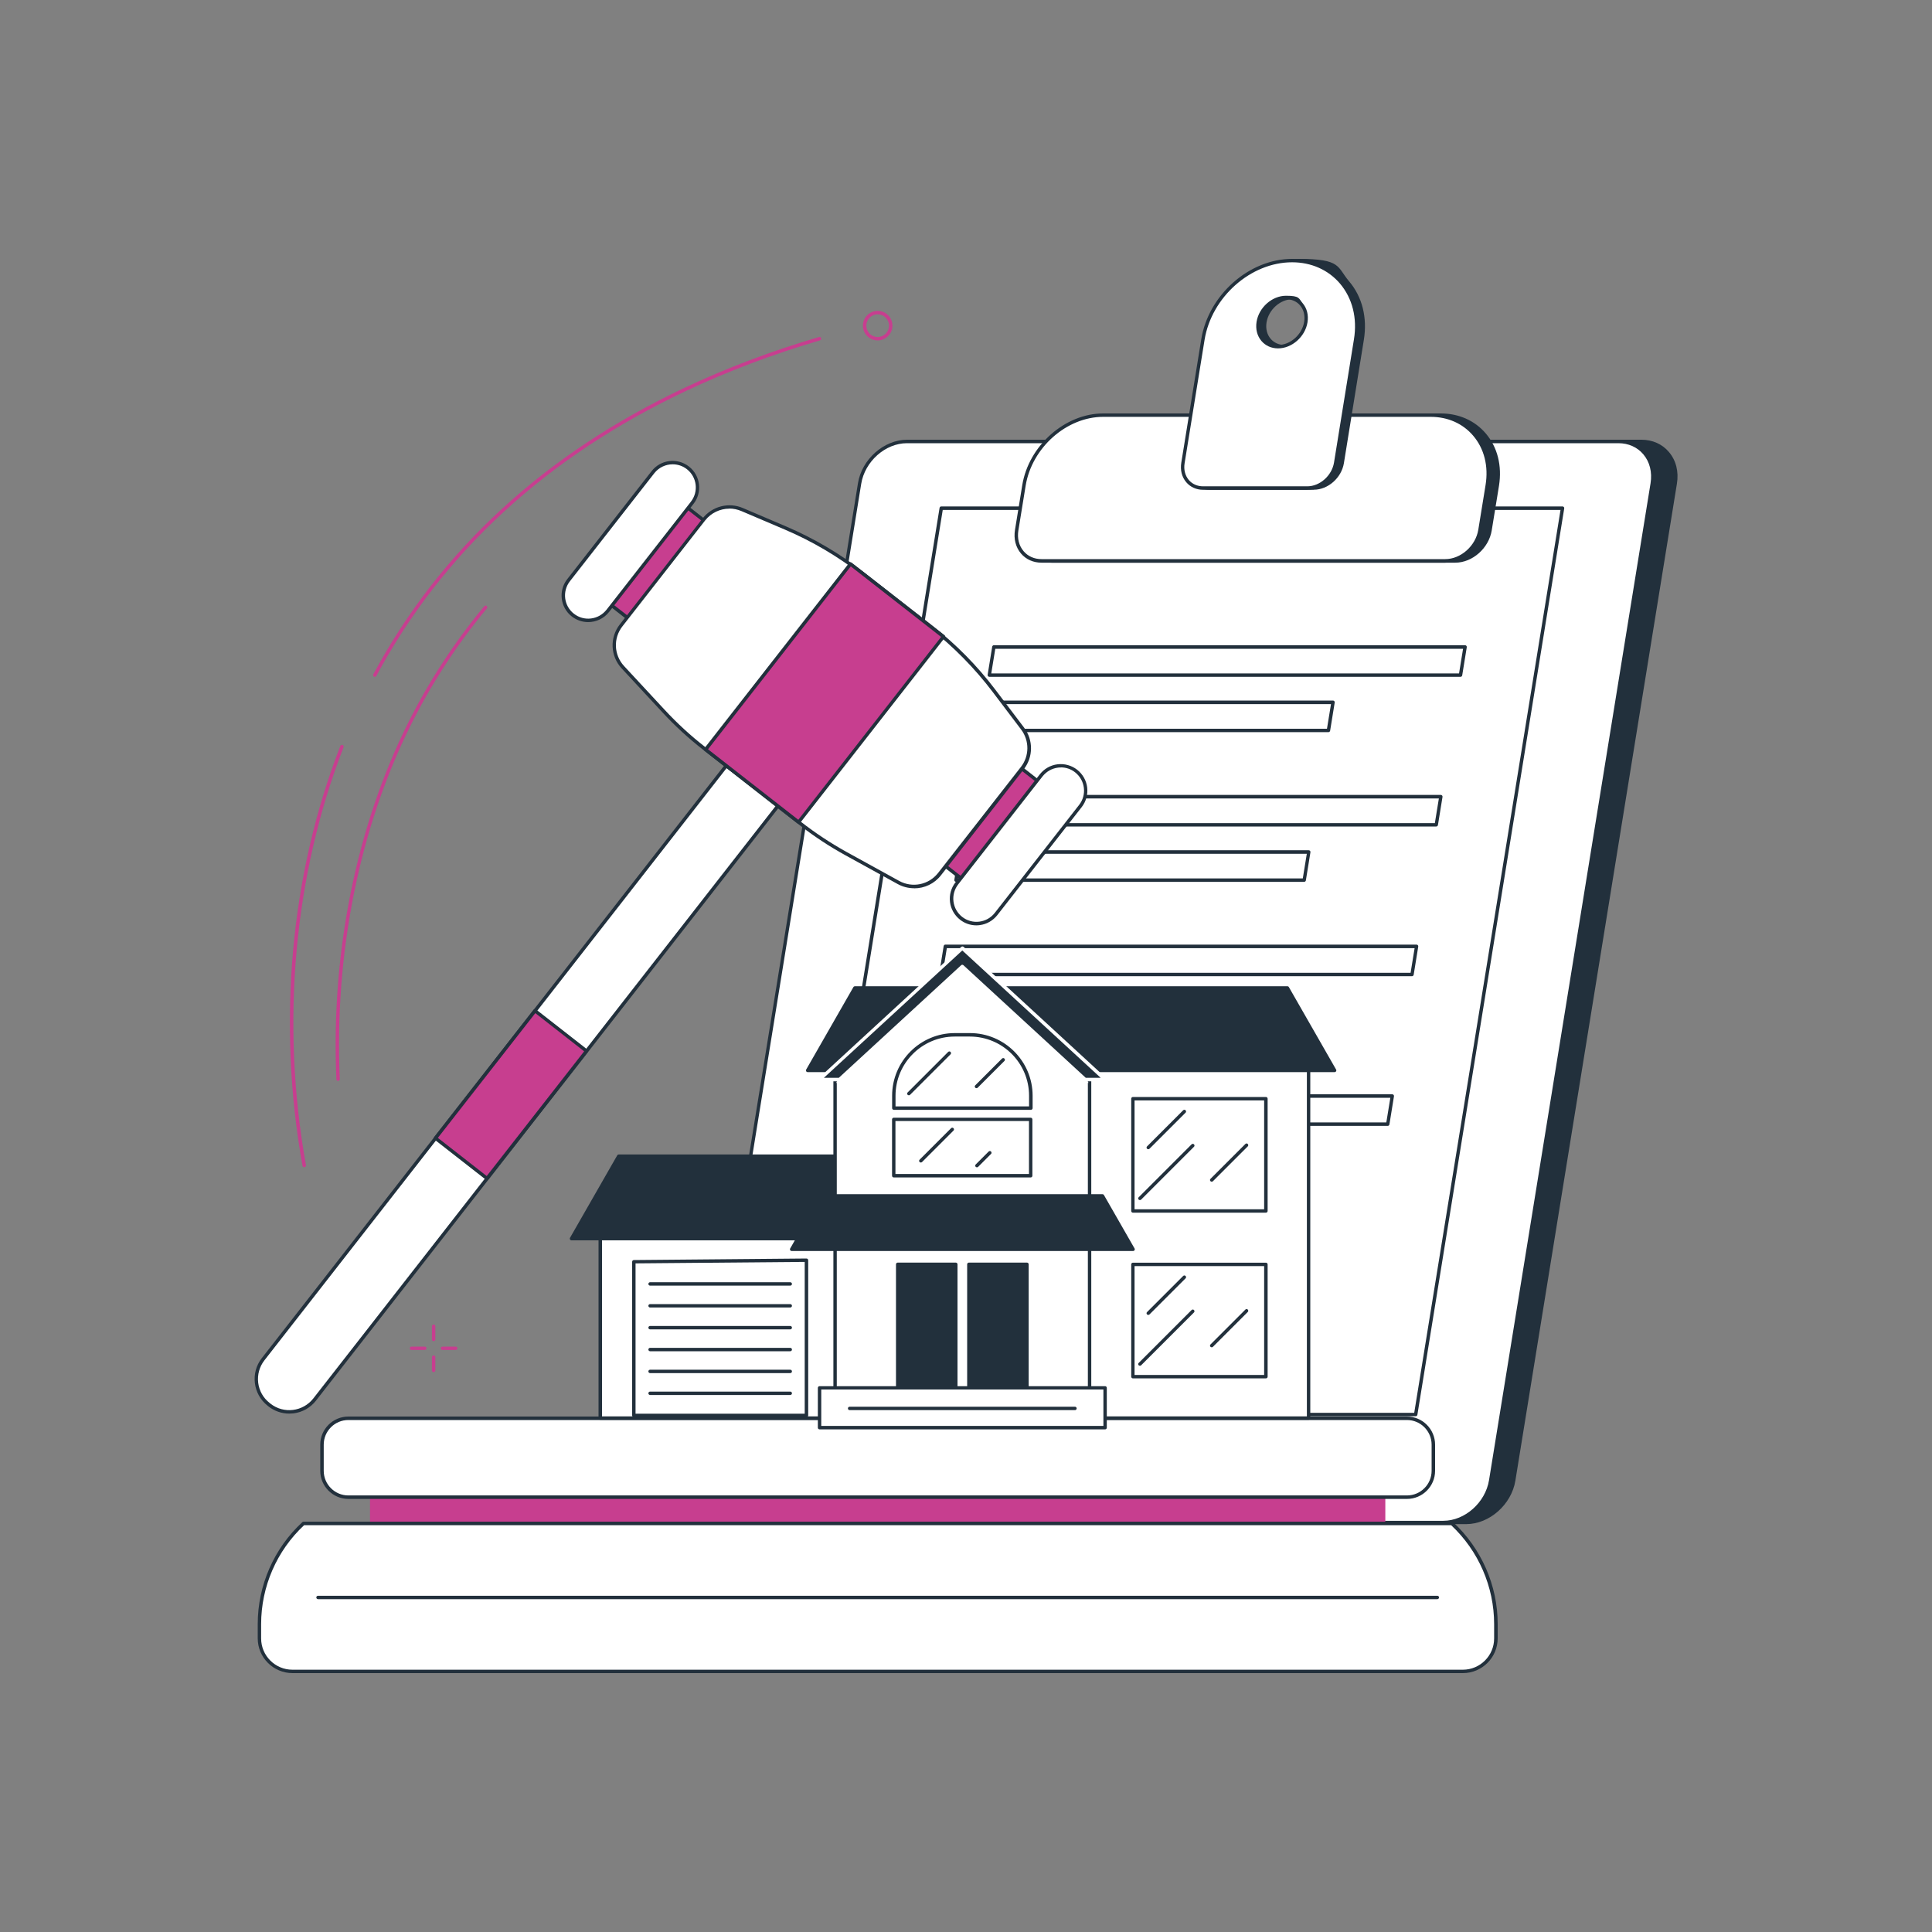 <?xml version="1.0" encoding="UTF-8"?>
<svg id="Illustration" xmlns="http://www.w3.org/2000/svg" version="1.1" viewBox="0 0 2500 2500">
  <rect x="0" y="0" width="2500" height="2500" fill="#808080" stroke="none"/>
  <!-- Generator: Adobe Illustrator 29.8.2, SVG Export Plug-In . SVG Version: 2.1.1 Build 3)  -->
  <defs>
    <style>
      .st0 {
        fill: #fff;
      }

      .st1 {
        fill: #c73e8f;
      }

      .st2 {
        fill: #22303c;
      }
    </style>
  </defs>
  <g id="Auction_house">
    <g>
      <path class="st1" d="M393.6,1510.3c-1.1,0-2-.8-2.2-1.8-33-184.6-15.6-377.5,49-543.2.4-1.1,1.7-1.7,2.9-1.3,1.1.4,1.7,1.7,1.3,2.9-64.3,164.9-81.6,357-48.7,540.8.2,1.2-.6,2.4-1.8,2.6-.1,0-.3,0-.4,0Z"/>
      <path class="st1" d="M485,875.8c-.4,0-.7,0-1-.3-1.1-.6-1.5-1.9-.9-3,86.2-160.6,221.9-285.4,403.4-371,54.1-25.5,112.4-47.5,173.3-65.4,1.2-.4,2.4.3,2.8,1.5.3,1.2-.3,2.4-1.5,2.8-60.7,17.8-118.8,39.7-172.7,65.1-180.6,85.2-315.7,209.3-401.4,369.1-.4.7-1.2,1.2-2,1.2Z"/>
      <path class="st1" d="M437.5,1398.7c-1.2,0-2.2-.9-2.2-2.1-7.3-163.5,25.8-327.6,93.2-462,27-53.9,60.1-104.4,98.2-150.2.8-.9,2.2-1.1,3.1-.3.9.8,1.1,2.2.3,3.1-37.9,45.5-70.8,95.8-97.7,149.3-67.1,133.7-100,297-92.7,459.8,0,1.2-.9,2.3-2.1,2.3,0,0,0,0-.1,0Z"/>
      <g>
        <path class="st1" d="M561.1,1735.5c-1.2,0-2.2-1-2.2-2.2v-17.2c0-1.2,1-2.2,2.2-2.2s2.2,1,2.2,2.2v17.2c0,1.2-1,2.2-2.2,2.2Z"/>
        <path class="st1" d="M561.1,1775.5c-1.2,0-2.2-1-2.2-2.2v-17.2c0-1.2,1-2.2,2.2-2.2s2.2,1,2.2,2.2v17.2c0,1.2-1,2.2-2.2,2.2Z"/>
        <path class="st1" d="M549.7,1746.9h-17.2c-1.2,0-2.2-1-2.2-2.2s1-2.2,2.2-2.2h17.2c1.2,0,2.2,1,2.2,2.2s-1,2.2-2.2,2.2Z"/>
        <path class="st1" d="M589.7,1746.9h-17.2c-1.2,0-2.2-1-2.2-2.2s1-2.2,2.2-2.2h17.2c1.2,0,2.2,1,2.2,2.2s-1,2.2-2.2,2.2Z"/>
      </g>
      <path class="st1" d="M1135.7,440.5c-10.5,0-19.1-8.6-19.1-19.1s8.6-19.1,19.1-19.1,19.1,8.6,19.1,19.1-8.6,19.1-19.1,19.1ZM1135.7,406.7c-8.1,0-14.7,6.6-14.7,14.7s6.6,14.7,14.7,14.7,14.7-6.6,14.7-14.7-6.6-14.7-14.7-14.7Z"/>
    </g>
    <g>
      <g>
        <path class="st2" d="M2123.9,571.3h-920.6c-29,0-56.5,24.4-61.4,54.4l-209,1289.9c-4.9,30.1,14.7,54.4,43.8,54.4h920.6c29,0,56.5-24.4,61.4-54.4l209-1289.9c4.9-30.1-14.7-54.4-43.8-54.4Z"/>
        <path class="st2" d="M1897.3,1972.2h-920.6c-14.2,0-26.9-5.6-35.5-15.8-9.3-10.9-13-25.5-10.4-41.2l209-1289.9c5-31,33.6-56.3,63.6-56.3h920.6c14.2,0,26.9,5.6,35.5,15.8,9.3,10.9,13,25.5,10.4,41.2l-209,1289.9c-5,31-33.6,56.3-63.6,56.3ZM1203.2,573.5c-28,0-54.5,23.6-59.2,52.6l-209,1289.9c-2.3,14.4,1,27.7,9.4,37.6,7.8,9.2,19.2,14.3,32.2,14.3h920.6c28,0,54.5-23.6,59.2-52.6l209-1289.9c2.3-14.4-1-27.7-9.4-37.6-7.8-9.2-19.2-14.3-32.2-14.3h-920.6Z"/>
      </g>
      <g>
        <path class="st0" d="M2094.3,571.3h-920.6c-29,0-56.5,24.4-61.4,54.4l-209,1289.9c-4.9,30.1,14.7,54.4,43.8,54.4h920.6c29,0,56.5-24.4,61.4-54.4l209-1289.9c4.9-30.1-14.7-54.4-43.8-54.4Z"/>
        <path class="st2" d="M1867.7,1972.2h-920.6c-14.2,0-26.9-5.6-35.5-15.8-9.3-10.9-13-25.5-10.4-41.2l209-1289.9c5-31,33.6-56.3,63.6-56.3h920.6c14.2,0,26.9,5.6,35.5,15.8,9.3,10.9,13,25.5,10.4,41.2l-209,1289.9c-5,31-33.6,56.3-63.6,56.3ZM1173.6,573.5c-28,0-54.5,23.6-59.2,52.6l-209,1289.9c-2.3,14.4,1,27.7,9.4,37.6,7.8,9.2,19.2,14.3,32.2,14.3h920.6c28,0,54.5-23.6,59.2-52.6l209-1289.9c2.3-14.4-1-27.7-9.4-37.6-7.8-9.2-19.2-14.3-32.2-14.3h-920.6Z"/>
      </g>
      <g>
        <path class="st2" d="M1831.9,1832.6h-803.9c-.6,0-1.3-.3-1.7-.8-.4-.5-.6-1.1-.5-1.8l190-1172.8c.2-1.1,1.1-1.9,2.2-1.9h803.9c.6,0,1.3.3,1.7.8.4.5.6,1.1.5,1.8l-190,1172.8c-.2,1.1-1.1,1.9-2.2,1.9ZM1030.6,1828.2h799.4l189.3-1168.3h-799.4l-189.3,1168.3Z"/>
        <g>
          <g>
            <path class="st2" d="M1889.9,875.8h-609.7c-.6,0-1.3-.3-1.7-.8-.4-.5-.6-1.1-.5-1.8l5.9-36.4c.2-1.1,1.1-1.9,2.2-1.9h609.7c.6,0,1.3.3,1.7.8.4.5.6,1.1.5,1.8l-5.9,36.4c-.2,1.1-1.1,1.9-2.2,1.9ZM1282.7,871.4h605.3l5.2-31.9h-605.3l-5.2,31.9Z"/>
            <path class="st2" d="M1719,947.4h-450.5c-.6,0-1.3-.3-1.7-.8-.4-.5-.6-1.1-.5-1.8l5.9-36.4c.2-1.1,1.1-1.9,2.2-1.9h450.5c.6,0,1.3.3,1.7.8.4.5.6,1.1.5,1.8l-5.9,36.4c-.2,1.1-1.1,1.9-2.2,1.9ZM1271.1,943h446l5.2-31.9h-446l-5.2,31.9Z"/>
          </g>
          <g>
            <path class="st2" d="M1858.5,1069.5h-609.7c-.6,0-1.3-.3-1.7-.8-.4-.5-.6-1.1-.5-1.8l5.9-36.4c.2-1.1,1.1-1.9,2.2-1.9h609.7c.6,0,1.3.3,1.7.8.4.5.6,1.1.5,1.8l-5.9,36.4c-.2,1.1-1.1,1.9-2.2,1.9ZM1251.4,1065.1h605.3l5.2-31.9h-605.3l-5.2,31.9Z"/>
            <path class="st2" d="M1687.6,1141.1h-450.5c-.6,0-1.3-.3-1.7-.8-.4-.5-.6-1.1-.5-1.8l5.9-36.4c.2-1.1,1.1-1.9,2.2-1.9h450.5c.6,0,1.3.3,1.7.8.4.5.6,1.1.5,1.8l-5.9,36.4c-.2,1.1-1.1,1.9-2.2,1.9ZM1239.8,1136.7h446l5.2-31.9h-446l-5.2,31.9Z"/>
          </g>
          <g>
            <path class="st2" d="M1827.1,1263.2h-609.7c-.6,0-1.3-.3-1.7-.8-.4-.5-.6-1.1-.5-1.8l5.9-36.4c.2-1.1,1.1-1.9,2.2-1.9h609.7c.6,0,1.3.3,1.7.8.4.5.6,1.1.5,1.8l-5.9,36.4c-.2,1.1-1.1,1.9-2.2,1.9ZM1220,1258.8h605.3l5.2-31.9h-605.3l-5.2,31.9Z"/>
            <polygon class="st0" points="1656.3 1332.6 1205.8 1332.6 1211.7 1296.2 1662.1 1296.2 1656.3 1332.6"/>
          </g>
          <g>
            <path class="st2" d="M1795.7,1456.9h-609.7c-.6,0-1.3-.3-1.7-.8-.4-.5-.6-1.1-.5-1.8l5.9-36.4c.2-1.1,1.1-1.9,2.2-1.9h609.7c.6,0,1.3.3,1.7.8.4.5.6,1.1.5,1.8l-5.9,36.4c-.2,1.1-1.1,1.9-2.2,1.9ZM1188.6,1452.4h605.3l5.2-31.9h-605.3l-5.2,31.9Z"/>
            <polygon class="st0" points="1624.9 1526.3 1174.4 1526.3 1180.3 1489.9 1630.8 1489.9 1624.9 1526.3"/>
          </g>
        </g>
      </g>
      <g>
        <g>
          <path class="st2" d="M1883.1,725.9h-522.4c-21.3,0-35.7-17.9-32.1-39.9l9.4-57.8c8.1-50.2,54-90.9,102.6-90.9h423.9c48.5,0,81.2,40.7,73.1,90.9l-9.4,57.8c-3.6,22-23.7,39.9-45,39.9Z"/>
          <path class="st2" d="M1883.1,728.1h-522.4c-10.6,0-20-4.2-26.5-11.8-6.9-8.1-9.7-19-7.8-30.7l9.4-57.8c8.3-51.2,55.3-92.8,104.7-92.8h423.9c23.3,0,44,9.2,58.2,25.9,15.2,17.8,21.2,41.8,17.1,67.6l-9.4,57.8c-3.7,23-24.9,41.8-47.2,41.8ZM1440.5,539.4c-47.4,0-92.4,39.9-100.4,89l-9.4,57.8c-1.7,10.4.7,20,6.8,27.1,5.6,6.6,13.8,10.2,23.1,10.2h522.4c20.2,0,39.4-17.1,42.8-38l9.4-57.8c4-24.4-1.7-47.2-16.1-64-13.4-15.7-32.8-24.3-54.9-24.3h-423.9Z"/>
        </g>
        <g>
          <path class="st0" d="M1870.1,725.9h-522.4c-21.3,0-35.7-17.9-32.1-39.9l9.4-57.8c8.1-50.2,54-90.9,102.6-90.9h423.9c48.5,0,81.2,40.7,73.1,90.9l-9.4,57.8c-3.6,22-23.7,39.9-45,39.9Z"/>
          <path class="st2" d="M1870.1,728.1h-522.4c-10.6,0-20-4.2-26.5-11.8-6.9-8.1-9.7-19-7.8-30.7l9.4-57.8c8.3-51.1,55.3-92.8,104.7-92.8h423.8c23.3,0,44,9.2,58.2,25.9,15.2,17.8,21.2,41.8,17.1,67.6l-9.4,57.8c-3.7,23-24.9,41.8-47.2,41.8ZM1427.6,539.4c-47.4,0-92.4,39.9-100.4,89l-9.4,57.8c-1.7,10.4.7,20,6.8,27.1,5.6,6.6,13.8,10.2,23.1,10.2h522.4c20.2,0,39.4-17.1,42.8-38l9.4-57.8c4-24.4-1.7-47.2-16.1-64-13.4-15.7-32.8-24.3-54.9-24.3h-423.8Z"/>
        </g>
        <g>
          <path class="st2" d="M1680.3,337.2c-54.6,0-106.2,45.8-115.4,102.3l-25.8,159.5c-2.9,18,8.8,32.6,26.2,32.6h134.7c17.4,0,33.8-14.6,36.7-32.6l25.8-159.5c9.2-56.5-27.7-102.3-82.3-102.3ZM1662.2,448.6c-17,0-28.4-14.2-25.6-31.8,2.8-17.6,18.9-31.8,35.9-31.8s28.4,14.2,25.6,31.8c-2.8,17.6-18.9,31.8-35.9,31.8Z"/>
          <path class="st2" d="M1700,633.8h-134.7c-8.8,0-16.6-3.5-21.9-9.8-5.7-6.7-8-15.7-6.4-25.4l25.8-159.5c9.3-57.4,62-104.1,117.6-104.1s49.4,10.3,65.3,29c17,20,23.8,46.9,19.1,75.8l-25.8,159.5c-3.1,19-20.5,34.4-38.9,34.4ZM1680.3,339.4c-53.4,0-104.2,45-113.2,100.4l-25.8,159.5c-1.4,8.3.6,16.1,5.4,21.8,4.5,5.3,11.1,8.2,18.6,8.2h134.7c16.3,0,31.8-13.8,34.6-30.7l25.8-159.5c4.5-27.6-2-53.2-18.1-72.2-15.1-17.7-37.1-27.5-61.9-27.5ZM1662.2,450.8c-8.6,0-16.2-3.4-21.5-9.6-5.6-6.6-7.8-15.4-6.3-24.8,3-18.6,20.1-33.7,38.1-33.7s16.2,3.4,21.5,9.6c5.6,6.6,7.8,15.4,6.3,24.8-3,18.6-20.1,33.7-38.1,33.7ZM1672.6,387.2c-15.9,0-31,13.4-33.7,30-1.3,8.1.6,15.7,5.3,21.2,4.4,5.2,10.8,8,18.1,8,15.9,0,31-13.4,33.7-30,1.3-8.1-.6-15.7-5.3-21.2-4.4-5.2-10.8-8-18.1-8Z"/>
        </g>
        <g>
          <path class="st0" d="M1671.9,337.2c-54.6,0-106.2,45.8-115.4,102.3l-25.8,159.5c-2.9,18,8.8,32.6,26.2,32.6h134.7c17.4,0,33.8-14.6,36.7-32.6l25.8-159.5c9.2-56.5-27.7-102.3-82.3-102.3ZM1653.8,448.6c-17,0-28.4-14.2-25.6-31.8,2.8-17.6,18.9-31.8,35.9-31.8s28.4,14.2,25.6,31.8c-2.8,17.6-18.9,31.8-35.9,31.8Z"/>
          <path class="st2" d="M1691.6,633.8h-134.7c-8.8,0-16.6-3.5-21.9-9.8-5.7-6.7-8-15.7-6.4-25.4l25.8-159.5c9.3-57.4,62-104.1,117.6-104.1s49.4,10.3,65.3,29c17,20,23.8,46.9,19.1,75.8l-25.8,159.5c-3.1,19-20.5,34.4-38.9,34.4ZM1671.9,339.4c-53.4,0-104.2,45-113.2,100.4l-25.8,159.5c-1.4,8.3.6,16.1,5.4,21.8,4.5,5.3,11.1,8.2,18.6,8.2h134.7c16.3,0,31.8-13.8,34.6-30.7l25.8-159.5c4.5-27.6-2-53.2-18.1-72.2-15.1-17.7-37.1-27.5-61.9-27.5ZM1653.8,450.8c-8.6,0-16.2-3.4-21.5-9.6-5.6-6.6-7.8-15.4-6.3-24.8,3-18.6,20.1-33.7,38.1-33.7s16.2,3.4,21.5,9.6c5.6,6.6,7.8,15.4,6.3,24.8-3,18.6-20.1,33.7-38.1,33.7ZM1664.2,387.2c-15.9,0-31,13.4-33.7,30-1.3,8.1.6,15.7,5.3,21.2,4.4,5.2,10.8,8,18.1,8,15.9,0,31-13.4,33.7-30,1.3-8.1-.6-15.7-5.3-21.2-4.4-5.2-10.8-8-18.1-8Z"/>
        </g>
      </g>
    </g>
    <g>
      <g>
        <rect class="st1" x="478.8" y="1886.3" width="1313.8" height="124.8"/>
        <g>
          <rect class="st0" x="416.7" y="1835.3" width="1438.1" height="102.1" rx="34.1" ry="34.1"/>
          <path class="st2" d="M1820.6,1939.6H450.8c-20,0-36.4-16.3-36.4-36.4v-33.8c0-20,16.3-36.4,36.4-36.4h1369.8c20,0,36.4,16.3,36.4,36.4v33.8c0,20-16.3,36.4-36.4,36.4ZM450.8,1837.5c-17.6,0-31.9,14.3-31.9,31.9v33.8c0,17.6,14.3,31.9,31.9,31.9h1369.8c17.6,0,31.9-14.3,31.9-31.9v-33.8c0-17.6-14.3-31.9-31.9-31.9H450.8Z"/>
        </g>
        <g>
          <path class="st0" d="M1878.7,1971.3H392.7c-36.3,33.6-57,80.8-57,130.2v18.5c0,23.6,19.1,42.8,42.8,42.8h1514.5c23.6,0,42.8-19.1,42.8-42.8v-18.5c0-49.4-20.6-96.6-57-130.2Z"/>
          <path class="st2" d="M1892.9,2165H378.5c-24.8,0-45-20.2-45-45v-18.5c0-49.9,21-98,57.7-131.8.4-.4.9-.6,1.5-.6h1486.1c.6,0,1.1.2,1.5.6,36.6,33.9,57.7,81.9,57.7,131.8v18.5c0,24.8-20.2,45-45,45ZM393.5,1973.6c-35.4,33-55.6,79.6-55.6,128v18.5c0,22.4,18.2,40.5,40.5,40.5h1514.5c22.4,0,40.5-18.2,40.5-40.5v-18.5c0-48.4-20.3-95-55.6-128H393.5Z"/>
        </g>
        <path class="st2" d="M1859.9,2069.3H411.5c-1.2,0-2.2-1-2.2-2.2s1-2.2,2.2-2.2h1448.4c1.2,0,2.2,1,2.2,2.2s-1,2.2-2.2,2.2Z"/>
      </g>
      <g>
        <g>
          <rect class="st0" x="776.8" y="1582" width="310.2" height="253"/>
          <path class="st2" d="M1086.9,1837.2h-310.2c-1.2,0-2.2-1-2.2-2.2v-253c0-1.2,1-2.2,2.2-2.2h310.2c1.2,0,2.2,1,2.2,2.2v253c0,1.2-1,2.2-2.2,2.2ZM779,1832.8h305.7v-248.6h-305.7v248.6Z"/>
        </g>
        <path class="st2" d="M1043.5,1833.8h-223.3c-1.2,0-2.2-1-2.2-2.2v-198.9c0-1.2,1-2.2,2.2-2.2l223.3-2c.6,0,1.2.2,1.6.6.4.4.7,1,.7,1.6v200.9c0,1.2-1,2.2-2.2,2.2ZM822.4,1829.3h218.9v-196.4l-218.9,1.9v194.5Z"/>
        <g>
          <path class="st2" d="M1022.6,1663.6h-181.4c-1.2,0-2.2-1-2.2-2.2s1-2.2,2.2-2.2h181.4c1.2,0,2.2,1,2.2,2.2s-1,2.2-2.2,2.2Z"/>
          <path class="st2" d="M1022.6,1691.9h-181.4c-1.2,0-2.2-1-2.2-2.2s1-2.2,2.2-2.2h181.4c1.2,0,2.2,1,2.2,2.2s-1,2.2-2.2,2.2Z"/>
          <path class="st2" d="M1022.6,1720.2h-181.4c-1.2,0-2.2-1-2.2-2.2s1-2.2,2.2-2.2h181.4c1.2,0,2.2,1,2.2,2.2s-1,2.2-2.2,2.2Z"/>
          <path class="st2" d="M1022.6,1748.5h-181.4c-1.2,0-2.2-1-2.2-2.2s1-2.2,2.2-2.2h181.4c1.2,0,2.2,1,2.2,2.2s-1,2.2-2.2,2.2Z"/>
          <path class="st2" d="M1022.6,1776.8h-181.4c-1.2,0-2.2-1-2.2-2.2s1-2.2,2.2-2.2h181.4c1.2,0,2.2,1,2.2,2.2s-1,2.2-2.2,2.2Z"/>
          <path class="st2" d="M1022.6,1805.1h-181.4c-1.2,0-2.2-1-2.2-2.2s1-2.2,2.2-2.2h181.4c1.2,0,2.2,1,2.2,2.2s-1,2.2-2.2,2.2Z"/>
        </g>
        <g>
          <rect class="st0" x="1286.7" y="1372.7" width="406.6" height="462.3"/>
          <path class="st2" d="M1693.3,1837.2h-406.6c-1.2,0-2.2-1-2.2-2.2v-462.3c0-1.2,1-2.2,2.2-2.2h406.6c1.2,0,2.2,1,2.2,2.2v462.3c0,1.2-1,2.2-2.2,2.2ZM1288.9,1832.8h402.2v-457.8h-402.2v457.8Z"/>
        </g>
        <g>
          <polygon class="st2" points="1665.9 1278.4 1106.2 1278.4 1045.1 1385.1 1726.9 1385.1 1665.9 1278.4"/>
          <path class="st2" d="M1726.9,1387.3h-681.8c-.8,0-1.5-.4-1.9-1.1-.4-.7-.4-1.5,0-2.2l61.1-106.7c.4-.7,1.1-1.1,1.9-1.1h559.7c.8,0,1.5.4,1.9,1.1l61.1,106.7c.4.7.4,1.5,0,2.2s-1.1,1.1-1.9,1.1ZM1049,1382.9h674.2l-58.5-102.2h-557.1l-58.5,102.2Z"/>
        </g>
        <g>
          <polygon class="st2" points="1360.2 1496.2 800.6 1496.2 739.5 1602.8 1421.3 1602.8 1360.2 1496.2"/>
          <path class="st2" d="M1421.3,1605h-681.8c-.8,0-1.5-.4-1.9-1.1-.4-.7-.4-1.5,0-2.2l61.1-106.7c.4-.7,1.1-1.1,1.9-1.1h559.7c.8,0,1.5.4,1.9,1.1l61.1,106.7c.4.7.4,1.5,0,2.2-.4.7-1.1,1.1-1.9,1.1ZM743.3,1600.6h674.2l-58.5-102.2h-557.1l-58.5,102.2Z"/>
        </g>
        <g>
          <g>
            <rect class="st0" x="1080.6" y="1381" width="329.3" height="454"/>
            <path class="st2" d="M1409.9,1837.2h-329.3c-1.2,0-2.2-1-2.2-2.2v-454c0-1.2,1-2.2,2.2-2.2h329.3c1.2,0,2.2,1,2.2,2.2v454c0,1.2-1,2.2-2.2,2.2ZM1082.8,1832.8h324.9v-449.6h-324.9v449.6Z"/>
          </g>
          <polygon class="st0" points="1408.8 1401.2 1081.7 1401.2 1245.2 1250.7 1408.8 1401.2"/>
          <g>
            <polygon class="st2" points="1245.2 1250.7 1404.1 1396.9 1430 1396.9 1245.2 1226.9 1060.5 1396.9 1086.3 1396.9 1245.2 1250.7"/>
            <path class="st0" d="M1430,1399.2h-25.8c-.6,0-1.1-.2-1.5-.6l-157.4-144.9-157.4,144.9c-.4.4-.9.6-1.5.6h-25.8c-.9,0-1.7-.6-2.1-1.4s-.1-1.8.6-2.4l184.8-170.1c.8-.8,2.2-.8,3,0l184.8,170.1c.7.6.9,1.6.6,2.4s-1.2,1.4-2.1,1.4ZM1405,1394.7h19.3l-179.1-164.8-179.1,164.8h19.3l158.3-145.7c.8-.8,2.2-.8,3,0l158.3,145.7Z"/>
          </g>
          <g>
            <path class="st2" d="M1333.9,1436.1h-177.3c-1.2,0-2.2-1-2.2-2.2v-16c0-44.7,36.4-81.1,81.1-81.1h19.6c44.7,0,81.1,36.4,81.1,81.1v16c0,1.2-1,2.2-2.2,2.2ZM1158.8,1431.7h172.8v-13.8c0-42.3-34.4-76.6-76.6-76.6h-19.6c-42.3,0-76.6,34.4-76.6,76.6v13.8Z"/>
            <path class="st2" d="M1176.1,1417.3c-.6,0-1.1-.2-1.6-.6-.9-.9-.9-2.3,0-3.1l52.4-52.4c.9-.9,2.3-.9,3.1,0s.9,2.3,0,3.1l-52.4,52.4c-.4.4-1,.6-1.6.6Z"/>
            <path class="st2" d="M1263.6,1408.1c-.6,0-1.1-.2-1.6-.6-.9-.9-.9-2.3,0-3.1l34.6-34.6c.9-.9,2.3-.9,3.1,0,.9.9.9,2.3,0,3.1l-34.6,34.6c-.4.4-1,.6-1.6.6Z"/>
          </g>
          <g>
            <g>
              <rect class="st2" x="1161.5" y="1636.1" width="75.2" height="159.8"/>
              <path class="st2" d="M1236.8,1798h-75.2c-1.2,0-2.2-1-2.2-2.2v-159.8c0-1.2,1-2.2,2.2-2.2h75.2c1.2,0,2.2,1,2.2,2.2v159.8c0,1.2-1,2.2-2.2,2.2ZM1163.7,1793.6h70.8v-155.3h-70.8v155.3Z"/>
            </g>
            <g>
              <rect class="st2" x="1253.7" y="1636.1" width="75.2" height="159.8"/>
              <path class="st2" d="M1328.9,1798h-75.2c-1.2,0-2.2-1-2.2-2.2v-159.8c0-1.2,1-2.2,2.2-2.2h75.2c1.2,0,2.2,1,2.2,2.2v159.8c0,1.2-1,2.2-2.2,2.2ZM1255.9,1793.6h70.8v-155.3h-70.8v155.3Z"/>
            </g>
          </g>
          <g>
            <polygon class="st2" points="1426.5 1547.4 1063.9 1547.4 1024.3 1616.5 1466.1 1616.5 1426.5 1547.4"/>
            <path class="st2" d="M1466.1,1618.8h-441.7c-.8,0-1.5-.4-1.9-1.1-.4-.7-.4-1.5,0-2.2l39.6-69.1c.4-.7,1.1-1.1,1.9-1.1h362.6c.8,0,1.5.4,1.9,1.1l39.6,69.1c.4.7.4,1.5,0,2.2-.4.7-1.1,1.1-1.9,1.1ZM1028.2,1614.3h434.1l-37-64.7h-360l-37,64.7Z"/>
          </g>
          <g>
            <path class="st2" d="M1333.7,1523.6h-177.2c-1.2,0-2.2-1-2.2-2.2v-72.9c0-1.2,1-2.2,2.2-2.2h177.2c1.2,0,2.2,1,2.2,2.2v72.9c0,1.2-1,2.2-2.2,2.2ZM1158.7,1519.1h172.8v-68.5h-172.8v68.5Z"/>
            <path class="st2" d="M1191.6,1504.3c-.6,0-1.1-.2-1.6-.6-.9-.9-.9-2.3,0-3.1l40.7-40.7c.9-.9,2.3-.9,3.1,0,.9.9.9,2.3,0,3.1l-40.7,40.7c-.4.4-1,.6-1.6.6Z"/>
            <path class="st2" d="M1264.2,1510.5c-.6,0-1.1-.2-1.6-.6-.9-.9-.9-2.3,0-3.1l16.7-16.7c.9-.9,2.3-.9,3.1,0s.9,2.3,0,3.1l-16.7,16.7c-.4.4-1,.6-1.6.6Z"/>
          </g>
          <g>
            <rect class="st0" x="1060.5" y="1795.8" width="369.5" height="51.5"/>
            <path class="st2" d="M1430,1849.6h-369.5c-1.2,0-2.2-1-2.2-2.2v-51.5c0-1.2,1-2.2,2.2-2.2h369.5c1.2,0,2.2,1,2.2,2.2v51.5c0,1.2-1,2.2-2.2,2.2ZM1062.7,1845.1h365.1v-47.1h-365.1v47.1Z"/>
          </g>
          <path class="st2" d="M1391,1824.7h-291.6c-1.2,0-2.2-1-2.2-2.2s1-2.2,2.2-2.2h291.6c1.2,0,2.2,1,2.2,2.2s-1,2.2-2.2,2.2Z"/>
        </g>
        <g>
          <path class="st2" d="M1638.1,1569.2h-172.1c-1.2,0-2.2-1-2.2-2.2v-145.3c0-1.2,1-2.2,2.2-2.2h172.1c1.2,0,2.2,1,2.2,2.2v145.3c0,1.2-1,2.2-2.2,2.2ZM1468.1,1564.8h167.7v-140.9h-167.7v140.9Z"/>
          <path class="st2" d="M1475.1,1552.9c-.6,0-1.1-.2-1.6-.6-.9-.9-.9-2.3,0-3.1l68.4-68.4c.9-.9,2.3-.9,3.1,0,.9.9.9,2.3,0,3.1l-68.4,68.4c-.4.4-1,.6-1.6.6Z"/>
          <path class="st2" d="M1485.9,1487.1c-.6,0-1.1-.2-1.6-.6-.9-.9-.9-2.3,0-3.1l46.7-46.7c.9-.9,2.3-.9,3.1,0,.9.9.9,2.3,0,3.1l-46.7,46.7c-.4.4-1,.6-1.6.6Z"/>
          <path class="st2" d="M1568,1529.1c-.6,0-1.1-.2-1.6-.6-.9-.9-.9-2.3,0-3.1l45.1-45.1c.9-.9,2.3-.9,3.1,0s.9,2.3,0,3.1l-45.1,45.1c-.4.4-1,.6-1.6.6Z"/>
        </g>
        <g>
          <path class="st2" d="M1638.1,1783.6h-172.1c-1.2,0-2.2-1-2.2-2.2v-145.3c0-1.2,1-2.2,2.2-2.2h172.1c1.2,0,2.2,1,2.2,2.2v145.3c0,1.2-1,2.2-2.2,2.2ZM1468.1,1779.2h167.7v-140.9h-167.7v140.9Z"/>
          <path class="st2" d="M1475.1,1767.3c-.6,0-1.1-.2-1.6-.6-.9-.9-.9-2.3,0-3.1l68.4-68.4c.9-.9,2.3-.9,3.1,0s.9,2.3,0,3.1l-68.4,68.4c-.4.4-1,.6-1.6.6Z"/>
          <path class="st2" d="M1485.9,1701.5c-.6,0-1.1-.2-1.6-.6-.9-.9-.9-2.3,0-3.1l46.7-46.7c.9-.9,2.3-.9,3.1,0,.9.9.9,2.3,0,3.1l-46.7,46.7c-.4.4-1,.6-1.6.6Z"/>
          <path class="st2" d="M1568,1743.4c-.6,0-1.1-.2-1.6-.6-.9-.9-.9-2.3,0-3.1l45.1-45.1c.9-.9,2.3-.9,3.1,0s.9,2.3,0,3.1l-45.1,45.1c-.4.4-1,.6-1.6.6Z"/>
        </g>
      </g>
      <g>
        <g>
          <path class="st0" d="M347.6,1817.3l1.1.9c18.1,14.1,44.3,10.9,58.4-7.2l618.7-792.8-66.7-52.1-618.7,792.8c-14.1,18.1-10.9,44.3,7.2,58.4Z"/>
          <path class="st2" d="M374.3,1829.2c-9.7,0-19.1-3.2-26.9-9.3l-1.1-.9c-19-14.9-22.4-42.5-7.6-61.5l618.7-792.8c.4-.5.9-.8,1.5-.8.6,0,1.2,0,1.6.5l66.7,52.1c1,.8,1.1,2.1.4,3.1l-618.7,792.8c-7.2,9.2-17.6,15.1-29.2,16.5-1.8.2-3.6.3-5.4.3ZM959.5,969.2l-617.3,791c-6.5,8.3-9.3,18.6-8.1,29.1,1.3,10.4,6.6,19.8,14.9,26.2l1.1.9c17.1,13.4,41.9,10.3,55.3-6.8l617.3-791-63.2-49.4Z"/>
        </g>
        <g>
          <g>
            <rect class="st1" x="1243" y="991.7" width="95.8" height="160.2" transform="translate(1648.5 2711) rotate(-142)"/>
            <path class="st2" d="M1279.3,1166.6c-.5,0-1-.2-1.4-.5l-75.5-59c-1-.8-1.1-2.1-.4-3.1l98.6-126.2c.8-1,2.1-1.1,3.1-.4l75.5,59c.5.4.8.9.8,1.5,0,.6,0,1.2-.5,1.6l-98.6,126.2c-.4.6-1.1.9-1.7.9ZM1206.9,1105l72,56.2,95.9-122.7-72-56.2-95.9,122.7Z"/>
          </g>
          <g>
            <path class="st0" d="M1392.5,997.8c14,11,16.5,31.2,5.6,45.2l-109.2,139.8c-11,14-31.2,16.5-45.2,5.6-14-11-16.5-31.2-5.6-45.2l109.2-139.8c11-14,31.2-16.5,45.2-5.6Z"/>
            <path class="st2" d="M1263.4,1197.4c-7.6,0-15-2.5-21.1-7.3-7.2-5.7-11.9-13.8-13-22.9-1.1-9.1,1.4-18.1,7-25.4l109.2-139.8c5.7-7.2,13.8-11.9,22.9-13,9.1-1.1,18.1,1.4,25.4,7,7.2,5.7,11.9,13.8,13,22.9,1.1,9.1-1.4,18.1-7,25.4l-109.2,139.8c-5.7,7.2-13.8,11.9-22.9,13-1.4.2-2.9.3-4.3.3ZM1372.8,993.1c-1.2,0-2.5,0-3.7.2-8,1-15,5-20,11.3l-109.2,139.8c-4.9,6.3-7.1,14.2-6.1,22.1,1,8,5,15,11.3,20,6.3,4.9,14.2,7.1,22.1,6.1,8-1,15-5,20-11.3l109.2-139.8c4.9-6.3,7.1-14.2,6.1-22.1-1-8-5-15-11.3-20-5.3-4.2-11.8-6.4-18.4-6.4Z"/>
          </g>
          <g>
            <rect class="st1" x="795.1" y="641.9" width="95.8" height="160.2" transform="translate(623 -365.9) rotate(38)"/>
            <path class="st2" d="M831.4,816.8c-.5,0-1-.2-1.4-.5l-75.5-59c-1-.8-1.1-2.1-.4-3.1l98.6-126.2c.4-.5.9-.8,1.5-.8.6,0,1.2,0,1.6.5l75.5,59c1,.8,1.1,2.1.4,3.1l-98.6,126.2c-.4.5-.9.8-1.5.8,0,0-.2,0-.3,0ZM759,755.2l72,56.2,95.9-122.7-72-56.2-95.9,122.7Z"/>
          </g>
          <g>
            <path class="st0" d="M890.2,605.4c-14-11-34.3-8.5-45.2,5.6l-109.2,139.8c-11,14-8.5,34.3,5.6,45.2,14,11,34.3,8.5,45.2-5.6l109.2-139.8c11-14,8.5-34.3-5.6-45.2Z"/>
            <path class="st2" d="M761.1,805c-7.4,0-14.9-2.4-21.2-7.3-15-11.7-17.6-33.4-5.9-48.3l109.2-139.8c11.7-15,33.4-17.6,48.3-5.9,15,11.7,17.6,33.4,5.9,48.3l-109.2,139.8c-6.8,8.7-16.9,13.2-27.2,13.2ZM870.4,600.8c-8.9,0-17.8,4-23.7,11.5l-109.2,139.8c-10.2,13-7.9,31.9,5.2,42.1,6.3,4.9,14.2,7.1,22.1,6.1,8-1,15-5,20-11.3l109.2-139.8c10.2-13,7.9-31.9-5.2-42.1-5.5-4.3-12-6.3-18.4-6.3Z"/>
          </g>
        </g>
        <g>
          <path class="st0" d="M960.2,659.3l56.1,23.9c35.9,15.3,69.6,35.2,100.3,59.2l88.1,68.8c30.7,24,58.2,51.9,81.7,83l36.8,48.6c11.5,15.1,11.3,36.1-.4,51.1l-107.1,137.1c-12.7,16.2-35.2,20.8-53.2,10.9l-67.4-37.1c-21-11.6-41.1-24.8-60-39.6l-123.8-96.7c-18.9-14.8-36.6-31-52.9-48.6l-52.3-56.4c-14-15.1-14.9-38.1-2.3-54.3l107.1-137.1c11.7-15,32-20.2,49.4-12.7Z"/>
          <path class="st2" d="M1182.8,1149.4c-7.2,0-14.6-1.8-21.3-5.5l-67.4-37.1c-21.1-11.6-41.4-25-60.3-39.8l-123.8-96.7c-19-14.8-36.9-31.2-53.2-48.9l-52.3-56.4c-14.8-16-15.8-40-2.4-57.1l107.1-137.1c12.3-15.7,33.7-21.3,52.1-13.4l56.1,23.9c36,15.4,69.9,35.4,100.8,59.5l88.1,68.8c30.9,24.1,58.5,52.2,82.1,83.4l36.8,48.6c12,15.9,11.9,38-.4,53.8l-107.1,137.1c-8.6,11.1-21.5,17-34.7,17ZM943.8,658.2c-11.9,0-23.6,5.4-31.3,15.2l-107.1,137.1c-12,15.4-11.1,37,2.2,51.4l52.3,56.4c16.2,17.5,33.9,33.8,52.7,48.4l123.8,96.7c18.8,14.7,38.9,27.9,59.7,39.4l67.4,37.1c17.1,9.4,38.3,5.1,50.4-10.3l107.1-137.1c11.1-14.2,11.2-34,.4-48.4l-36.8-48.6c-23.4-30.9-50.8-58.7-81.3-82.6l-88.1-68.8c-30.6-23.9-64.1-43.7-99.8-58.9l-56.1-23.9h0c-5-2.1-10.3-3.2-15.5-3.2Z"/>
        </g>
        <g>
          <rect class="st1" x="990.6" y="744.6" width="152.7" height="304.6" transform="translate(1355.7 2260.4) rotate(-142)"/>
          <path class="st2" d="M1033.4,1066.1c-.5,0-1-.2-1.4-.5l-120.4-94c-.5-.4-.8-.9-.8-1.5,0-.6,0-1.2.5-1.6l187.5-240.1c.8-1,2.1-1.1,3.1-.4l120.4,94c.5.4.8.9.8,1.5,0,.6,0,1.2-.5,1.6l-187.5,240.1c-.4.6-1.1.9-1.7.9ZM916.1,969.5l116.9,91.3,184.8-236.6-116.9-91.3-184.7,236.6Z"/>
        </g>
        <g>
          <rect class="st1" x="618.9" y="1311.7" width="84.7" height="209.2" transform="translate(310.5 2939.6) rotate(-142)"/>
          <path class="st2" d="M630.2,1527.1c-.5,0-1-.2-1.4-.5l-66.7-52.1c-1-.8-1.1-2.1-.4-3.1l128.8-164.9c.4-.5.9-.8,1.5-.8.6,0,1.2,0,1.6.5l66.7,52.1c1,.8,1.1,2.1.4,3.1l-128.8,164.9c-.4.6-1.1.9-1.7.9ZM566.6,1472.4l63.2,49.4,126.1-161.4-63.2-49.4-126.1,161.4Z"/>
        </g>
      </g>
    </g>
  </g>
</svg>